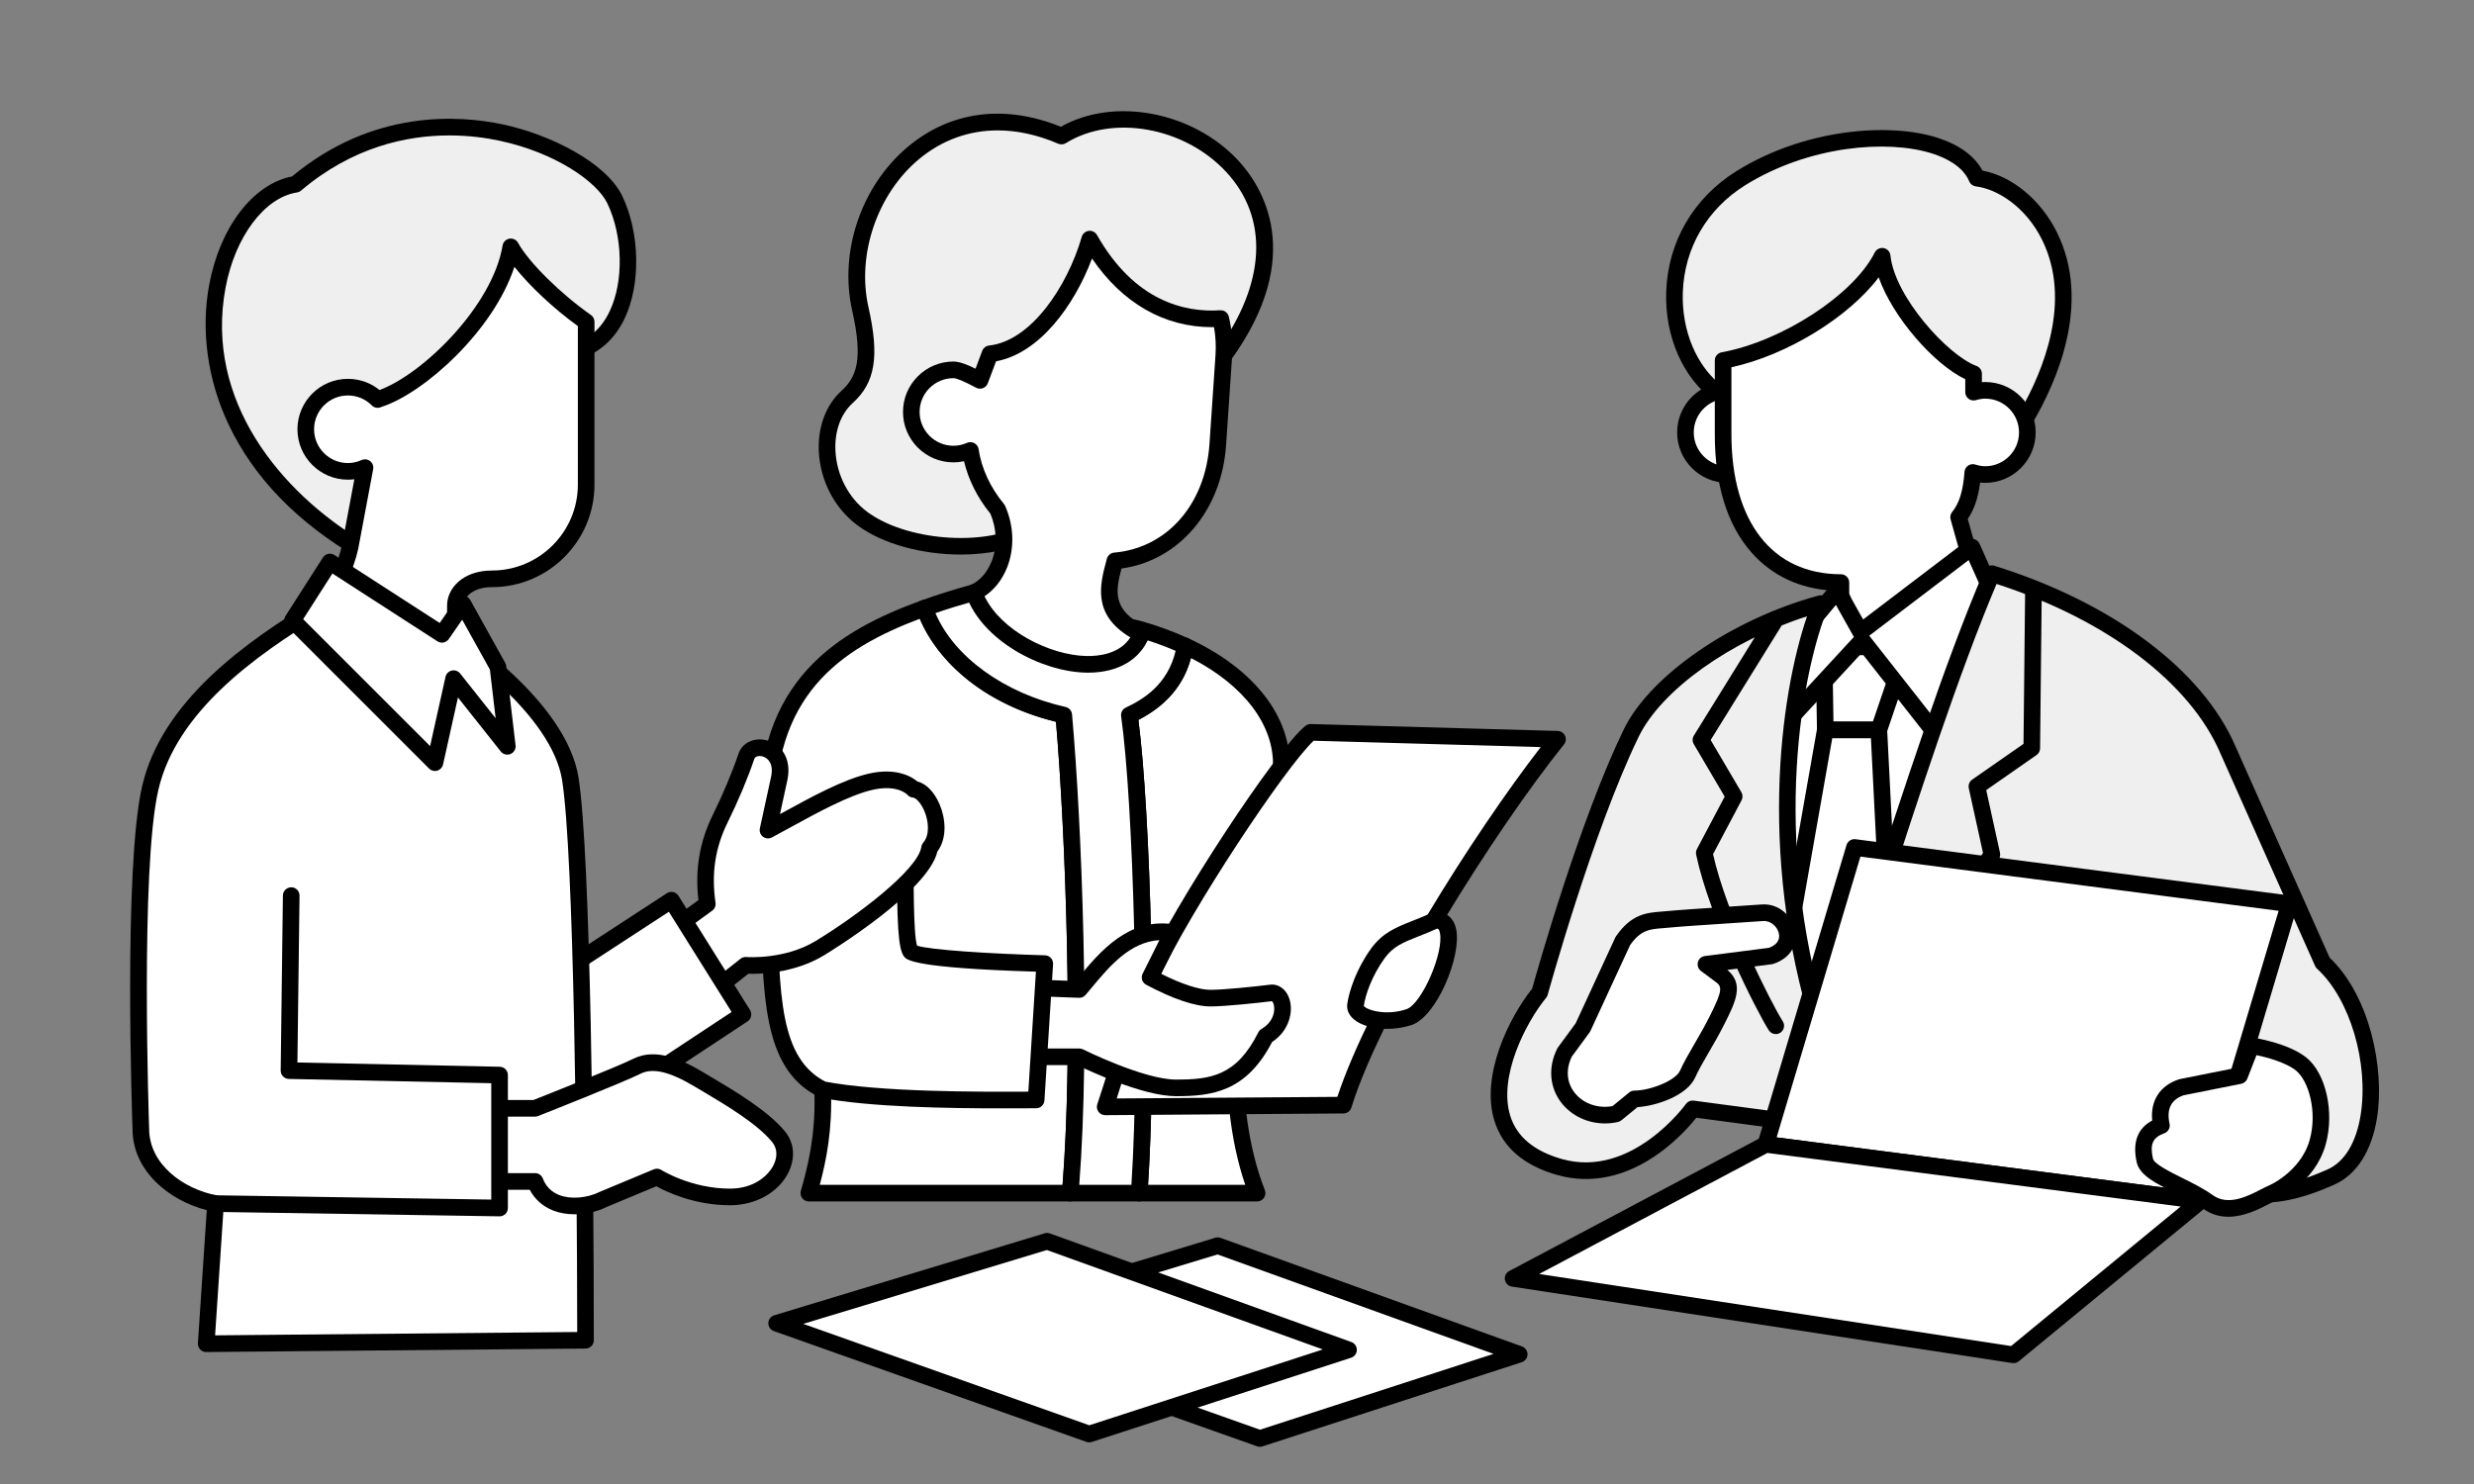 <?xml version="1.0" encoding="utf-8"?>
<!-- Generator: Adobe Illustrator 28.2.0, SVG Export Plug-In . SVG Version: 6.00 Build 0)  -->
<svg version="1.1" xmlns="http://www.w3.org/2000/svg" xmlns:xlink="http://www.w3.org/1999/xlink" x="0px" y="0px" width="500px"
	 height="300px" viewBox="0 0 500 300" enable-background="new 0 0 500 300" xml:space="preserve">
<rect x="0" y="0" width="500" height="300" fill="#808080" stroke="none"/>
<g id="レイヤー_1">
</g>
<g id="レイヤー_2">
</g>
<g id="レイヤー_3">
</g>
<g id="レイヤー_4">
</g>
<g id="レイヤー_5">
</g>
<g id="レイヤー_6">
	<g>
		<g>
			<polygon fill="#FFFFFF" points="362.58,125.051 379.715,117.323 406.929,119.675 372.324,216.437 362.58,216.437 
				354.181,146.889 			"/>
			<g>
				<polygon fill="#FFFFFF" points="379.715,147.561 368.894,147.561 368.628,130.762 385.427,130.762 				"/>
				<path d="M379.715,149.241h-10.822c-0.917,0-1.665-0.736-1.679-1.653l-0.266-16.799c-0.007-0.45,0.166-0.884,0.482-1.205
					c0.316-0.321,0.747-0.502,1.197-0.502h16.799c0.542,0,1.05,0.261,1.366,0.702c0.315,0.44,0.399,1.006,0.225,1.519l-5.711,16.799
					C381.074,148.783,380.435,149.241,379.715,149.241z M370.547,145.882h7.965l4.569-13.439h-12.747L370.547,145.882z"/>
			</g>
			<g>
				<polygon fill="#FFFFFF" points="379.715,147.561 368.894,147.561 356.869,215.765 383.411,220.804 				"/>
				<path d="M383.411,222.484c-0.104,0-0.209-0.01-0.313-0.029l-26.542-5.04c-0.903-0.171-1.501-1.037-1.341-1.942l12.025-68.203
					c0.141-0.803,0.839-1.388,1.654-1.388h10.822c0.895,0,1.633,0.701,1.678,1.595l3.696,73.243
					c0.026,0.514-0.186,1.013-0.574,1.351C384.206,222.34,383.813,222.484,383.411,222.484z M358.811,214.423l22.815,4.332
					l-3.508-69.514h-7.815L358.811,214.423z"/>
			</g>
			<g>
				<path fill="#EFEFEF" d="M347.461,79.694c-12.095-8.735-13.439-32.59,4.368-43.677c17.807-11.087,43.341-10.415,47.709,0
					c11.087,1.344,27.214,19.151,9.743,48.717L347.461,79.694z"/>
				<path d="M409.282,86.414c-0.046,0-0.091-0.002-0.137-0.006l-61.82-5.04c-0.306-0.025-0.598-0.133-0.847-0.312
					c-6.316-4.562-10.047-13.021-9.737-22.076c0.347-10.096,5.522-18.986,14.2-24.389c13.732-8.55,30.804-9.873,40.573-6.76
					c4.416,1.407,7.559,3.699,9.155,6.661c5.977,1.114,11.81,5.931,15.06,12.518c7.044,14.281-0.11,30.3-5.001,38.578
					C410.424,86.102,409.872,86.414,409.282,86.414z M348.078,78.059l60.283,4.914c4.508-7.91,10.458-22.103,4.355-34.477
					c-3.331-6.752-9.12-10.295-13.38-10.812c-0.599-0.073-1.114-0.461-1.347-1.018c-1.299-3.097-4.793-4.773-7.495-5.634
					c-9.034-2.878-24.911-1.6-37.777,6.411c-7.711,4.801-12.31,12.693-12.618,21.652C339.833,66.864,342.88,74.08,348.078,78.059z"
					/>
			</g>
			<g>
				
					<ellipse transform="matrix(0.336 -0.942 0.942 0.336 149.458 386.869)" fill="#FFFFFF" cx="349.141" cy="87.421" rx="8.511" ry="8.511"/>
				<path d="M349.142,97.613c-5.62,0-10.191-4.572-10.191-10.191c0-5.62,4.572-10.191,10.191-10.191
					c5.62,0,10.191,4.572,10.191,10.191C359.333,93.041,354.761,97.613,349.142,97.613z M349.142,80.59
					c-3.767,0-6.832,3.065-6.832,6.832c0,3.767,3.064,6.832,6.832,6.832c3.767,0,6.832-3.064,6.832-6.832
					C355.973,83.654,352.909,80.59,349.142,80.59z"/>
			</g>
			<g>
				<g>
					<path fill="#FFFFFF" d="M401.218,78.91c-0.822,0-1.6,0.153-2.352,0.37v-3.727c-6.593-2.414-17.571-14.97-18.479-23.746
						c-4.639,9.277-19.801,18.819-32.142,21.068v14.881c0,20.831,10.714,30.014,23.809,30.014v2.576l3.965,10.079l22.174-17.471
						l-2.352-8.399c1.89-2.31,2.599-5.478,2.864-9.044c0.799,0.248,1.631,0.42,2.511,0.42c4.701,0,8.511-3.811,8.511-8.511
						C409.729,82.721,405.918,78.91,401.218,78.91z"/>
					<path d="M376.019,132.106c-0.147,0-0.294-0.019-0.439-0.058c-0.513-0.139-0.93-0.512-1.125-1.007l-3.964-10.079
						c-0.077-0.196-0.117-0.404-0.117-0.615v-0.944c-6.624-0.381-12.267-3.029-16.396-7.717c-4.919-5.585-7.413-13.636-7.413-23.929
						V72.876c0-0.812,0.58-1.507,1.379-1.653c12.225-2.228,26.683-11.652,30.94-20.167c0.334-0.668,1.069-1.033,1.804-0.902
						c0.735,0.134,1.293,0.737,1.37,1.48c0.869,8.4,11.631,20.235,17.385,22.342c0.662,0.242,1.102,0.872,1.102,1.577v1.702
						c0.226-0.018,0.449-0.026,0.672-0.026c5.62,0,10.191,4.572,10.191,10.191c0,5.62-4.572,10.191-10.191,10.191
						c-0.338,0-0.68-0.021-1.028-0.061c-0.406,3.137-1.207,5.482-2.506,7.352l2.128,7.6c0.183,0.654-0.045,1.353-0.578,1.773
						l-22.175,17.471C376.759,131.982,376.392,132.106,376.019,132.106z M373.735,120.029l3.02,7.679l19.519-15.379l-2.05-7.32
						c-0.148-0.527-0.029-1.093,0.317-1.517c1.434-1.753,2.202-4.252,2.489-8.104c0.038-0.511,0.307-0.976,0.73-1.264
						c0.423-0.288,0.956-0.367,1.444-0.216c0.756,0.235,1.396,0.344,2.013,0.344c3.767,0,6.832-3.064,6.832-6.832
						c0-3.767-3.065-6.832-6.832-6.832c-0.567,0-1.166,0.097-1.886,0.304c-0.508,0.146-1.054,0.046-1.476-0.271
						c-0.422-0.317-0.67-0.814-0.67-1.342v-2.616c-6.262-2.99-14.611-12.414-17.5-20.596c-6.018,8.003-18.425,15.703-29.761,18.183
						v13.505c0,17.742,8.273,28.334,22.13,28.334c0.928,0,1.68,0.752,1.68,1.68V120.029z"/>
				</g>
			</g>
			<g>
				<polygon fill="#FFFFFF" points="371.316,119.339 366.276,125.387 360.229,146.889 376.355,129.419 391.138,148.233 
					404.242,123.371 398.53,110.604 376.02,127.739 				"/>
				<path d="M391.138,149.913c-0.512,0-1-0.235-1.321-0.642l-13.565-17.264l-14.79,16.022c-0.527,0.571-1.376,0.706-2.054,0.327
					c-0.678-0.379-1.008-1.173-0.797-1.921l6.048-21.502c0.064-0.228,0.175-0.439,0.326-0.621l5.04-6.048
					c0.354-0.425,0.894-0.645,1.445-0.598c0.55,0.051,1.041,0.37,1.311,0.852l3.759,6.712l20.972-15.963
					c0.408-0.311,0.937-0.418,1.433-0.291c0.497,0.127,0.909,0.474,1.118,0.942l5.711,12.767c0.211,0.471,0.193,1.013-0.047,1.469
					l-13.103,24.862c-0.265,0.503-0.768,0.838-1.335,0.89C391.239,149.911,391.188,149.913,391.138,149.913z M377.779,128.511
					l13.081,16.648l11.515-21.849l-4.512-10.087L377.779,128.511z M367.796,126.187l-4.056,14.421l10.942-11.854
					c-0.047-0.062-0.089-0.127-0.128-0.196l-3.511-6.269L367.796,126.187z"/>
			</g>
			<g>
				<path fill="#EFEFEF" d="M367.956,122.027c-16.127,4.368-32.926,15.119-38.301,26.206c-9.44,19.471-18.479,52.412-18.479,52.412
					c-6.048,7.392-16.841,29.379,4.032,35.278c15.455,4.368,26.878-11.759,26.878-11.759l95.753,12.767
					c16.127,6.384,23.342,5.417,33.262,1.008c12.095-5.376,9.743-32.926-1.68-43.341l-19.151-43.005
					c-6.048-14.111-22.846-27.886-47.709-35.614c-11.423,26.542-24.19,69.883-33.262,96.089
					C356.197,173.767,361.573,137.482,367.956,122.027z"/>
				<path d="M456.84,243.145c-5.246,0-11.268-1.363-19.427-4.576l-94.583-12.611c-1.123,1.411-3.703,4.39-7.399,7.082
					c-6.696,4.874-13.847,6.43-20.68,4.5c-6.759-1.91-11.037-5.583-12.715-10.917c-2.865-9.106,2.907-20.862,7.615-26.762
					c0.993-3.562,9.608-34.036,18.493-52.361c5.314-10.96,21.873-22.355,39.374-27.095c0.618-0.167,1.277,0.031,1.7,0.512
					c0.423,0.48,0.536,1.159,0.292,1.751c-5.269,12.757-11.723,46.14-0.165,84.076c2.399-7.107,5.021-15.197,7.765-23.667
					c7.507-23.166,16.016-49.422,23.909-67.762c0.34-0.789,1.219-1.196,2.042-0.94c23.902,7.429,42.128,21.095,48.754,36.556
					l19.002,42.669c8.058,7.601,11.201,22.389,9.574,32.436c-1.082,6.679-4.138,11.452-8.607,13.438
					C466.656,241.753,462.144,243.145,456.84,243.145z M342.086,222.484c0.073,0,0.148,0.005,0.221,0.015l95.754,12.767
					c0.136,0.018,0.269,0.053,0.397,0.103c15.518,6.142,22.402,5.283,31.961,1.035c3.398-1.51,5.761-5.383,6.656-10.904
					c1.713-10.579-2.146-23.607-8.785-29.66c-0.171-0.156-0.308-0.346-0.403-0.558l-19.151-43.005
					c-6.121-14.283-22.967-27.005-45.228-34.233c-7.664,18.123-15.907,43.56-23.202,66.07c-3.386,10.45-6.585,20.321-9.418,28.505
					c-0.234,0.677-0.872,1.13-1.588,1.13c-0.001,0-0.002,0-0.003,0c-0.717-0.001-1.355-0.458-1.586-1.136
					c-12.994-37.982-7.842-72.378-2.507-88.022c-15.42,4.931-29.427,14.865-34.038,24.375c-9.264,19.106-18.281,51.796-18.37,52.124
					c-0.062,0.226-0.171,0.437-0.32,0.619c-4.121,5.036-9.729,15.98-7.235,23.905c1.317,4.185,4.824,7.11,10.424,8.692
					c14.108,3.986,24.943-10.964,25.051-11.115C341.034,222.745,341.547,222.484,342.086,222.484z"/>
			</g>
			<path d="M358.886,209.045c-0.555,0-1.099-0.275-1.419-0.778c-2.506-3.939-11.98-22.704-14.673-35.498
				c-0.081-0.384-0.025-0.785,0.159-1.132l5.608-10.594l-6.244-10.615c-0.317-0.538-0.309-1.207,0.02-1.737l14.783-23.854
				c0.489-0.788,1.524-1.031,2.313-0.543c0.789,0.489,1.031,1.524,0.543,2.313L345.728,149.6l6.205,10.549
				c0.296,0.503,0.31,1.122,0.037,1.638l-5.76,10.881c2.766,12.362,11.701,30.038,14.092,33.796
				c0.498,0.783,0.267,1.821-0.516,2.319C359.507,208.96,359.195,209.045,358.886,209.045z"/>
			<path d="M379.714,209.045c-0.318,0-0.639-0.09-0.924-0.278c-0.774-0.511-0.988-1.553-0.476-2.327l22.455-34.013l-2.872-13.082
				c-0.146-0.664,0.123-1.35,0.68-1.738l10.378-7.233l0.326-30.717c0.01-0.928,0.755-1.674,1.698-1.662
				c0.928,0.01,1.672,0.77,1.662,1.698l-0.336,31.582c-0.006,0.543-0.274,1.05-0.719,1.36l-10.166,7.085l2.783,12.679
				c0.097,0.443,0.011,0.907-0.239,1.286l-22.846,34.606C380.794,208.78,380.259,209.045,379.714,209.045z"/>
			<g>
				<path fill="#FFFFFF" d="M319.911,207.701l8.063-17.471c3.024-4.368,5.712-4.032,9.071-4.368s14.447-1.008,19.151-1.344
					c4.704-0.336,7.728,6.72,1.68,8.735l-13.103,1.68l2.688,2.016c3.024,2.016,2.016,4.368-0.336,9.071
					c-2.352,4.704-4.704,8.063-6.048,11.087c-1.344,3.024-7.391,5.04-10.751,5.04l-3.696,3.024
					c-7.391,1.68-14.111-5.04-10.415-12.431L319.911,207.701z"/>
				<path d="M324.361,227.107c-3.433,0-6.699-1.494-8.773-4.137c-2.434-3.103-2.762-7.208-0.875-10.981
					c0.043-0.085,0.092-0.166,0.148-0.242l3.596-4.904l7.993-17.317c0.041-0.088,0.089-0.173,0.144-0.252
					c3.125-4.513,6.198-4.755,9.169-4.988c0.365-0.029,0.736-0.058,1.117-0.096c2.286-0.228,7.989-0.603,13.019-0.933
					c2.414-0.158,4.639-0.304,6.179-0.415c3.513-0.246,6.188,2.469,6.74,5.243c0.456,2.289-0.425,5.434-4.409,6.763
					c-0.103,0.034-0.21,0.059-0.318,0.073l-8.993,1.153c3.454,2.852,1.626,6.506-0.47,10.699c-1.177,2.353-2.353,4.376-3.391,6.161
					c-1.061,1.824-1.976,3.399-2.624,4.858c-1.685,3.79-8.052,5.8-11.662,6.017l-3.256,2.663c-0.201,0.165-0.438,0.281-0.691,0.338
					C326.123,227.01,325.236,227.107,324.361,227.107z M317.658,213.615c-1.244,2.582-1.038,5.229,0.573,7.282
					c1.732,2.207,4.705,3.25,7.656,2.713l3.376-2.761c0.3-0.246,0.676-0.38,1.064-0.38c3.171,0,8.308-1.999,9.216-4.042
					c0.722-1.625,1.68-3.273,2.79-5.181c1.013-1.742,2.161-3.716,3.29-5.975c2.58-5.159,2.485-5.871,0.907-6.922
					c-0.026-0.017-0.051-0.035-0.076-0.054l-2.688-2.016c-0.547-0.41-0.791-1.111-0.616-1.773c0.174-0.661,0.732-1.151,1.41-1.238
					l12.931-1.658c1.568-0.567,2.288-1.581,2.032-2.869c-0.262-1.316-1.561-2.672-3.206-2.547c-1.544,0.11-3.776,0.257-6.198,0.416
					c-5.004,0.329-10.676,0.701-12.905,0.924c-0.405,0.04-0.801,0.071-1.188,0.102c-2.649,0.208-4.41,0.346-6.588,3.434
					l-8.001,17.335c-0.047,0.102-0.104,0.199-0.171,0.29L317.658,213.615z M319.911,207.701h0.008H319.911z"/>
			</g>
			<g>
				<polygon fill="#FFFFFF" points="444.778,242.739 356.88,231.34 374.793,171.319 462.69,182.718 				"/>
				<path d="M444.779,244.419c-0.072,0-0.144-0.005-0.217-0.014l-87.898-11.399c-0.488-0.063-0.924-0.338-1.193-0.751
					c-0.268-0.413-0.342-0.923-0.201-1.395l17.912-60.021c0.235-0.789,1.006-1.291,1.826-1.186l87.898,11.399
					c0.488,0.063,0.924,0.338,1.193,0.751c0.268,0.413,0.342,0.923,0.201,1.395l-17.912,60.021
					C446.173,243.938,445.512,244.419,444.779,244.419z M359.055,229.928l84.522,10.961l16.939-56.759l-84.522-10.961
					L359.055,229.928z"/>
			</g>
			<g>
				<polygon fill="#FFFFFF" points="356.88,231.34 444.778,242.739 406.929,273.889 305.8,258.434 				"/>
				<path d="M406.93,275.568c-0.085,0-0.169-0.007-0.254-0.019l-101.129-15.455c-0.716-0.11-1.281-0.666-1.402-1.38
					c-0.121-0.714,0.229-1.426,0.869-1.765l51.08-27.093c0.307-0.162,0.656-0.227,1.003-0.182l87.898,11.399
					c0.664,0.086,1.214,0.559,1.399,1.202c0.185,0.643-0.03,1.335-0.547,1.761l-37.848,31.149
					C407.694,275.435,407.316,275.568,406.93,275.568z M311.071,257.54l95.37,14.575l34.275-28.208l-83.521-10.831L311.071,257.54z"
					/>
			</g>
			<g>
				<path fill="#FFFFFF" d="M452.622,217.444l-11.759,2.352c-4.032,1.344-4.704,4.704-4.032,7.727
					c-3.696,1.344-4.032,4.032-3.36,7.056c0.672,3.024,8.063,5.04,12.767,8.399c4.704,3.36,10.415-0.672,12.767-1.68
					s7.727-4.368,9.407-10.415c1.68-6.048,0-13.103-3.36-15.791c-3.36-2.688-10.079-3.696-10.079-3.696L452.622,217.444z"/>
				<path d="M450.369,245.974c-1.692,0-3.439-0.437-5.107-1.629c-1.685-1.203-3.779-2.244-5.803-3.25
					c-3.776-1.877-7.038-3.498-7.628-6.151c-0.89-4.004,0.166-6.832,3.137-8.427c-0.399-3.983,1.54-7.039,5.364-8.314
					c0.066-0.022,0.133-0.04,0.202-0.053l10.857-2.171l2.018-5.19c0.285-0.732,1.04-1.167,1.815-1.053
					c0.292,0.044,7.209,1.109,10.879,4.045c3.972,3.178,5.734,11.052,3.929,17.553c-2.166,7.797-9.531,11.153-10.364,11.51
					c-0.343,0.147-0.762,0.365-1.244,0.614C456.517,244.439,453.539,245.974,450.369,245.974z M441.3,221.422
					c-2.528,0.881-3.48,2.811-2.829,5.738c0.183,0.823-0.273,1.655-1.066,1.943c-2.343,0.852-2.944,2.19-2.294,5.113
					c0.242,1.088,3.479,2.697,5.843,3.872c2.142,1.065,4.358,2.166,6.261,3.525c3.124,2.231,7.064,0.202,9.67-1.142
					c0.554-0.285,1.032-0.532,1.459-0.715c2.471-1.059,7.032-4.214,8.45-9.321c1.58-5.689-0.203-11.959-2.79-14.03
					c-1.998-1.598-5.704-2.631-7.967-3.105l-1.848,4.754c-0.208,0.535-0.674,0.926-1.236,1.039L441.3,221.422z M452.622,217.444
					h0.008H452.622z"/>
			</g>
		</g>
		<g>
			<g>
				<g>
					<path fill="#FFFFFF" d="M258.251,196.544c0-11.165,0.349-30.703,0.698-41.519c0.287-8.912-6.076-18.289-19.444-24.441
						c-1.31,7.969-6.428,11.719-11.258,13.974c2.588,18.21,3.955,68.909,1.988,96.644h23.831
						c-3.838-9.769-4.536-20.934-4.187-24.772C249.877,216.431,258.251,207.709,258.251,196.544z"/>
					<path d="M254.064,242.883h-23.831c-0.466,0-0.911-0.194-1.229-0.535c-0.318-0.341-0.479-0.799-0.447-1.264
						c1.971-27.787,0.535-78.625-1.975-96.289c-0.104-0.732,0.283-1.446,0.953-1.759c3.822-1.783,9.048-5.043,10.311-12.724
						c0.085-0.517,0.407-0.965,0.87-1.211c0.463-0.246,1.015-0.261,1.49-0.043c13.118,6.036,20.752,15.763,20.421,26.021
						c-0.33,10.212-0.697,29.753-0.697,41.464c0,10.359-6.64,18.573-8.42,20.588c-0.212,3.956,0.495,14.238,4.116,23.457
						c0.203,0.517,0.138,1.101-0.175,1.561C255.139,242.608,254.62,242.883,254.064,242.883z M232.03,239.523h19.632
						c-3.268-9.616-3.77-19.805-3.457-23.244c0.034-0.38,0.197-0.736,0.461-1.011c0.078-0.081,7.906-8.394,7.906-18.724
						c0-11.744,0.368-31.335,0.698-41.573c0.27-8.379-5.887-16.476-16.575-21.942c-1.474,5.472-4.969,9.583-10.621,12.503
						C232.502,164.259,233.83,211.387,232.03,239.523z"/>
				</g>
				<g>
					<path fill="#FFFFFF" d="M214.988,144.559c-15.144-3.4-25.071-12.548-28.114-21.625c-19.21,6.961-32.681,17.753-31.781,43.257
						c1.047,29.656-1.396,47.799,11.165,54.079c0.349,9.42-1.396,16.049-2.791,20.934h52.828
						C218.71,213.263,217.012,167.165,214.988,144.559z"/>
					<path d="M216.295,242.883h-52.828c-0.527,0-1.024-0.247-1.341-0.668c-0.317-0.421-0.419-0.966-0.274-1.473
						c1.437-5.033,2.942-11.08,2.756-19.45c-10.337-5.903-10.546-19.682-10.861-40.25c-0.071-4.668-0.145-9.497-0.332-14.792
						c-1.013-28.693,16.056-38.796,32.887-44.895c0.425-0.155,0.895-0.13,1.303,0.066c0.408,0.197,0.719,0.55,0.862,0.979
						c3.19,9.515,13.745,17.57,26.89,20.52c0.713,0.16,1.24,0.762,1.305,1.49c1.987,22.197,3.778,68.356,1.307,96.939
						C217.893,242.216,217.166,242.883,216.295,242.883z M165.676,239.523h49.072c2.221-27.958,0.57-71.51-1.328-93.608
						c-15.474-3.825-24.202-12.922-27.527-20.828c-15.867,5.994-30.026,15.409-29.122,41.044c0.188,5.328,0.266,10.391,0.334,14.859
						c0.315,20.627,0.506,33.078,9.903,37.777c0.549,0.275,0.905,0.827,0.927,1.44C168.239,228.383,167.028,234.469,165.676,239.523
						z"/>
				</g>
				<g>
					<path fill="#FFFFFF" d="M228.246,144.559c4.83-2.254,9.948-6.005,11.258-13.974c-2.856-1.314-6.014-2.489-9.514-3.471
						l-33.145-7.327c-3.518,0.977-6.843,2.013-9.971,3.146c3.043,9.078,12.971,18.226,28.114,21.625
						c2.024,22.607,3.722,68.704,1.307,96.644h13.939C232.2,213.468,230.833,162.769,228.246,144.559z"/>
					<path d="M230.233,242.883h-13.939c-0.471,0-0.92-0.197-1.238-0.544c-0.318-0.347-0.477-0.811-0.436-1.28
						c2.409-27.874,0.733-72.637-1.201-95.143c-16.543-4.089-25.376-14.204-28.139-22.448c-0.29-0.865,0.163-1.803,1.02-2.113
						c3.035-1.099,6.337-2.142,10.094-3.185c0.265-0.074,0.544-0.082,0.812-0.022l33.145,7.327c0.031,0.007,0.061,0.014,0.091,0.023
						c3.438,0.965,6.722,2.164,9.762,3.563c0.687,0.316,1.078,1.052,0.956,1.799c-1.08,6.569-4.712,11.38-11.089,14.674
						c2.482,19.13,3.813,67.907,1.836,95.79C231.847,242.201,231.115,242.883,230.233,242.883z M218.118,239.523h10.545
						c1.812-28.091,0.383-77.39-2.081-94.728c-0.104-0.732,0.283-1.446,0.953-1.759c3.605-1.682,8.462-4.679,10.06-11.463
						c-2.524-1.091-5.214-2.041-8.014-2.829l-32.689-7.226c-2.857,0.801-5.44,1.601-7.838,2.427
						c3.763,8.834,13.875,16.186,26.302,18.975c0.712,0.16,1.24,0.762,1.305,1.49C218.607,166.14,220.364,210.836,218.118,239.523z"
						/>
				</g>
			</g>
			<g>
				<path fill="#EFEFEF" d="M214.527,27.506c19.487-12.095,57.884,9.831,32.806,44.393l-39.525,35.57
					c-9.071,5.04-25.534,3.36-33.598-2.688c-8.063-6.048-9.439-18.694-3.024-24.526c3.696-3.36,5.006-7.542,2.688-17.807
					C169.17,41.617,187.984,16.082,214.527,27.506z"/>
				<path d="M194.172,112.107c-7.683,0-15.769-2.081-20.971-5.983c-4.553-3.415-7.438-8.978-7.717-14.879
					c-0.232-4.923,1.434-9.382,4.571-12.234c3.067-2.788,4.406-6.331,2.179-16.194c-2.707-11.987,1.853-25.34,11.347-33.227
					c8.609-7.152,19.523-8.545,30.814-3.959c10.731-6.074,26.61-3.126,35.843,6.799c4.697,5.049,13.949,19.099-1.547,40.456
					c-0.069,0.095-0.148,0.183-0.236,0.262l-39.525,35.57c-0.094,0.084-0.197,0.158-0.308,0.22
					C204.765,111.08,199.568,112.107,194.172,112.107z M201.634,26.36c-5.825,0-11.257,1.952-15.905,5.814
					c-8.413,6.989-12.615,19.286-10.218,29.903c2.256,9.988,1.39,15.251-3.196,19.42c-2.394,2.176-3.66,5.671-3.475,9.589
					c0.232,4.912,2.615,9.529,6.377,12.35c7.763,5.823,23.348,7.114,31.611,2.653l39.247-35.32
					c9.781-13.565,10.405-26.698,1.704-36.051c-8.414-9.045-22.935-11.64-32.367-5.785c-0.466,0.29-1.045,0.333-1.55,0.116
					C209.687,27.252,205.571,26.36,201.634,26.36z"/>
			</g>
			<g>
				<path fill="#FFFFFF" d="M246.709,64.4c0.573,2.398,0.799,4.918,0.623,7.498l-1.219,17.97
					c-0.85,12.531-8.971,22.49-20.788,23.518c-1.391,5.17-3.011,10.588,5.363,14.775c-4.885,12.211-29.307,4.536-33.843-8.373
					c4.885-2.093,7.965-9.596,4.76-16.837c-2.854-3.449-4.83-7.528-5.487-11.893c-1.051,0.464-2.207,0.732-3.43,0.732
					c-4.701,0-8.511-3.811-8.511-8.511c0-4.701,3.811-8.511,8.511-8.511c1.438,0,4.188,1.499,5.376,2.128l2.016-5.376
					c9.407-1.008,17.135-12.767,20.159-23.182C227.294,60.767,237.23,65.009,246.709,64.4z"/>
				<path d="M219.943,135.983c-0.148,0-0.297-0.002-0.447-0.005c-9.12-0.194-21.034-6.523-24.236-15.634
					c-0.293-0.834,0.11-1.753,0.923-2.101c1.799-0.771,3.343-2.515,4.236-4.785c1.17-2.977,1.073-6.471-0.262-9.623
					c-2.617-3.216-4.435-6.842-5.326-10.596c-0.703,0.154-1.419,0.231-2.142,0.231c-5.62,0-10.191-4.572-10.191-10.191
					s4.572-10.191,10.191-10.191c1.249,0,2.872,0.658,4.467,1.446l1.352-3.604c0.223-0.595,0.762-1.013,1.394-1.081
					c8.363-0.896,15.75-11.736,18.724-21.98c0.189-0.648,0.747-1.121,1.418-1.2c0.672-0.081,1.324,0.252,1.657,0.839
					c7.612,13.41,17.746,15.68,24.902,15.216c0.828-0.048,1.552,0.491,1.742,1.286c0.625,2.614,0.849,5.306,0.666,8.002
					l-1.219,17.97c-0.9,13.258-9.52,23.342-21.138,24.945c-1.236,4.673-1.824,8.426,4.788,11.731
					c0.781,0.391,1.133,1.315,0.808,2.126C230.411,133.375,225.94,135.982,219.943,135.983z M198.974,120.539
					c3.37,6.995,13.214,11.923,20.593,12.08c2.496,0.05,6.715-0.406,8.884-3.766c-7.783-4.645-6.147-10.716-4.817-15.648
					l0.069-0.255c0.183-0.682,0.773-1.176,1.476-1.237c10.69-0.93,18.43-9.755,19.258-21.958l1.219-17.97
					c0.129-1.898,0.027-3.793-0.302-5.651c-0.138,0.002-0.276,0.003-0.414,0.003c-9.633,0-18.091-4.853-24.24-13.879
					c-3.603,9.579-10.657,19.183-19.396,20.78l-1.668,4.447c-0.17,0.452-0.526,0.81-0.978,0.981
					c-0.451,0.171-0.955,0.14-1.382-0.087l-0.171-0.091c-2.298-1.222-3.784-1.841-4.417-1.841c-3.767,0-6.832,3.065-6.832,6.832
					c0,3.767,3.064,6.832,6.832,6.832c0.94,0,1.866-0.198,2.751-0.589c0.479-0.211,1.029-0.188,1.488,0.065
					c0.459,0.252,0.774,0.704,0.852,1.222c0.589,3.907,2.359,7.736,5.12,11.073c0.098,0.119,0.18,0.25,0.242,0.391
					c1.78,4.02,1.927,8.546,0.405,12.416C202.562,117.188,200.94,119.247,198.974,120.539z"/>
			</g>
			<g>
				<path fill="#FFFFFF" d="M232.432,197.591c6.629-14.305,26.865-45.008,32.447-49.543l49.892,1.396
					c-14.305,17.794-36.983,53.73-43.263,73.966l-48.148,0.349C226.501,214.338,227.897,208.407,232.432,197.591z"/>
				<path d="M223.361,225.438c-0.538,0-1.043-0.257-1.359-0.693c-0.319-0.439-0.406-1.004-0.235-1.518
					c0.899-2.699,1.655-5.11,2.386-7.442c1.784-5.693,3.47-11.071,6.73-18.844c0.008-0.019,0.016-0.038,0.025-0.057
					c6.664-14.381,26.965-45.309,32.912-50.141c0.312-0.253,0.694-0.384,1.107-0.375l49.892,1.396
					c0.638,0.018,1.21,0.395,1.478,0.975c0.268,0.579,0.184,1.26-0.216,1.757c-13.728,17.076-36.716,53.265-42.968,73.411
					c-0.217,0.698-0.861,1.177-1.592,1.182l-48.147,0.349C223.369,225.438,223.365,225.438,223.361,225.438z M233.97,198.269
					c-3.191,7.613-4.775,12.668-6.61,18.521c-0.529,1.689-1.071,3.418-1.672,5.271l44.593-0.323
					c6.731-20.387,27.585-53.23,41.104-70.709l-45.893-1.284C259.735,155.131,240.66,183.849,233.97,198.269z"/>
			</g>
			<g>
				<path fill="#FFFFFF" d="M208.707,199.684l9.42,0.349c4.187-4.885,9.769-12.909,18.84-11.514l-4.536,9.071
					c5.233,2.791,9.42,4.187,12.211,4.187c2.791,0,9.42-0.698,12.211-1.047c2.791-0.349,3.838,5.931-1.047,8.722
					c-4.885,9.769-11.165,10.467-18.143,10.467c-6.978,0-19.538-6.28-19.538-6.28h-10.816L208.707,199.684z"/>
				<path d="M237.666,221.6c-6.694,0-17.755-5.221-19.929-6.28h-10.425c-0.474,0-0.927-0.201-1.246-0.553
					c-0.318-0.352-0.473-0.822-0.426-1.294l1.396-13.956c0.088-0.882,0.846-1.536,1.734-1.511l8.604,0.319
					c0.237-0.282,0.478-0.572,0.725-0.867c4.219-5.065,9.992-12.002,19.125-10.597c0.53,0.082,0.99,0.412,1.237,0.889
					c0.247,0.477,0.251,1.043,0.011,1.523l-3.795,7.589c4.183,2.095,7.686,3.238,9.968,3.238c2.638,0,9.119-0.673,12.003-1.034
					c1.737-0.221,3.284,0.887,3.927,2.815c0.884,2.651-0.061,6.537-3.483,8.76C251.853,220.753,244.913,221.6,237.666,221.6z
					 M209.168,211.96h8.96c0.261,0,0.518,0.061,0.751,0.177c0.122,0.061,12.289,6.103,18.787,6.103
					c6.951,0,12.213-0.684,16.64-9.538c0.148-0.297,0.381-0.543,0.669-0.707c1.955-1.117,2.6-2.911,2.553-4.217
					c-0.033-0.89-0.361-1.333-0.47-1.386c-2.649,0.338-9.464,1.066-12.414,1.066c-3.128,0-7.624-1.516-13.002-4.385
					c-0.803-0.429-1.119-1.419-0.712-2.234l3.391-6.782c-5.959,0.325-10.174,5.388-13.641,9.549c-0.44,0.529-0.865,1.039-1.277,1.52
					c-0.333,0.388-0.814,0.609-1.338,0.585l-7.843-0.29L209.168,211.96z"/>
			</g>
			<g>
				<path fill="#FFFFFF" d="M290,186.077c-5.233,2.442-8.722,2.791-11.514,6.629c-2.791,3.838-4.187,8.025-4.536,10.467
					c-0.349,2.442,5.582,4.187,10.816,2.442C290,203.871,296.629,185.38,290,186.077z"/>
				<path d="M280.328,207.99c-2.681,0-5.197-0.66-6.678-1.896c-1.045-0.872-1.529-1.994-1.362-3.159
					c0.374-2.619,1.867-7.128,4.84-11.217c2.32-3.189,5.115-4.289,8.351-5.563c1.196-0.471,2.433-0.958,3.811-1.6
					c0.169-0.079,0.349-0.129,0.534-0.148c2.275-0.236,3.945,1.034,4.459,3.409c1.17,5.402-3.918,17.704-8.985,19.394
					C283.717,207.736,281.991,207.99,280.328,207.99z M275.624,203.34c0.469,0.786,4.381,2.094,8.611,0.682
					c3.087-1.029,7.639-11.456,6.764-15.495c-0.142-0.654-0.318-0.787-0.575-0.795c-1.359,0.623-2.606,1.114-3.714,1.55
					c-3.084,1.214-5.121,2.015-6.865,4.413C277.262,197.248,275.961,201.091,275.624,203.34z"/>
			</g>
			<path fill="#FFFFFF" d="M184.051,192.358c-1.396-1.744-1.047-17.794-1.047-24.074l-16.747,51.986
				c12.56,2.442,35.821,2.093,43.148,2.093l1.744-27.563C211.15,194.8,185.447,194.102,184.051,192.358z"/>
			<path d="M202.31,224.06c-10.394,0-26.47-0.216-36.374-2.142c-0.91-0.177-1.505-1.059-1.328-1.97
				c0.178-0.911,1.061-1.504,1.97-1.328c11.204,2.179,31.609,2.105,40.323,2.069c0.323-0.001,0.632-0.002,0.927-0.003l1.535-24.257
				c-24.801-0.745-26.12-2.393-26.624-3.022c-1.212-1.515-1.533-6.407-1.431-21.811c0.009-1.264,0.016-2.394,0.016-3.313
				c0-0.928,0.752-1.68,1.68-1.68c0.928,0,1.68,0.752,1.68,1.68c0,0.926-0.007,2.063-0.016,3.336
				c-0.034,5.189-0.114,17.08,0.669,19.548c2.432,0.852,14.793,1.653,25.858,1.954c0.456,0.012,0.887,0.209,1.195,0.546
				c0.308,0.337,0.465,0.784,0.436,1.239l-1.744,27.563c-0.056,0.885-0.79,1.574-1.677,1.574c-0.695,0-1.533,0.003-2.492,0.007
				C205.567,224.055,204.015,224.06,202.31,224.06z M185.432,191.41h0.009H185.432z"/>
		</g>
		<g>
			<g>
				<path fill="#FFFFFF" d="M135.307,188.304l7.637-5.565c-1.028-7.108,0.322-12.611,2.638-17.294
					c2.316-4.683,4.185-9.33,5.27-12.564c1.085-3.234,7.928-1.994,6.651,4.403l-2.29,10.524c6.033-3.188,14.599-8.379,20.778-9.781
					c6.178-1.402,8.665,1.542,8.665,1.542c3.162,0.192,6.495,8.011,3.214,11.874c-0.867,5.913-15.321,16.079-22.175,20.232
					c-6.853,4.153-14.999,3.468-14.999,3.468l-8.868,7.014L135.307,188.304z"/>
				<path d="M141.828,203.836c-0.128,0-0.257-0.015-0.384-0.045c-0.499-0.117-0.917-0.456-1.136-0.92l-6.521-13.852
					c-0.343-0.729-0.121-1.599,0.531-2.073l6.832-4.979c-0.719-6.178,0.242-11.837,2.927-17.268c2.022-4.09,3.96-8.708,5.183-12.354
					c0.737-2.197,3.194-3.348,5.713-2.677c2.724,0.726,5.073,3.464,4.178,7.943l-1.518,6.975c0.206-0.113,0.414-0.227,0.624-0.342
					c5.709-3.132,12.18-6.682,17.362-7.858c5.554-1.26,8.661,0.646,9.807,1.605c1.763,0.429,3.402,2.108,4.479,4.635
					c1.131,2.653,1.646,6.67-0.465,9.534c-1.901,8.155-22.004,20.42-22.875,20.949c-6.138,3.72-13.127,3.816-15.325,3.742
					l-8.37,6.621C142.57,203.71,142.202,203.836,141.828,203.836z M137.418,188.844l5.028,10.681l7.207-5.701
					c0.334-0.264,0.755-0.39,1.183-0.356c0.075,0.007,7.706,0.577,13.987-3.23c8.473-5.135,20.708-14.437,21.383-19.039
					c0.046-0.312,0.178-0.604,0.382-0.844c1.36-1.601,1.094-4.373,0.226-6.409c-0.765-1.795-1.801-2.672-2.261-2.7
					c-0.458-0.028-0.885-0.242-1.181-0.592c-0.058-0.062-2.028-2.118-7.01-0.988c-4.723,1.071-11.247,4.651-16.49,7.527
					c-1.366,0.749-2.67,1.465-3.874,2.101c-0.579,0.305-1.281,0.248-1.801-0.147c-0.52-0.395-0.765-1.056-0.625-1.695l2.29-10.524
					c0.493-2.473-0.581-3.698-1.754-4.011c-0.663-0.177-1.474-0.063-1.662,0.5c-1.269,3.781-3.271,8.557-5.356,12.774
					c-2.555,5.166-3.343,10.349-2.481,16.309c0.089,0.616-0.17,1.231-0.673,1.598L137.418,188.844z"/>
			</g>
			<g>
				<polygon fill="#FFFFFF" points="104.961,202.01 135.691,181.98 150.155,205.074 111.341,230.705 				"/>
				<path d="M111.341,232.385c-0.213,0-0.427-0.041-0.63-0.123c-0.513-0.207-0.89-0.653-1.01-1.193l-6.38-28.695
					c-0.152-0.684,0.136-1.39,0.722-1.772l30.731-20.029c0.378-0.247,0.838-0.33,1.279-0.233c0.44,0.097,0.823,0.367,1.062,0.749
					l14.464,23.094c0.484,0.773,0.263,1.791-0.498,2.293l-38.814,25.631C111.988,232.291,111.665,232.385,111.341,232.385z
					 M106.853,202.782l5.598,25.177l35.41-23.383l-12.685-20.254L106.853,202.782z"/>
			</g>
			<g>
				<path fill="#FFFFFF" d="M64.788,122.573c-14.152,8.492-30.663,20.285-34.437,36.796s-1.887,68.875-1.887,68.875
					c0,8.02,7.548,13.655,15.096,15.07l-1.887,28.33l76.659-0.708c0-36.796-0.708-98.359-3.066-113.455
					c-2.359-15.096-24.531-29.248-24.531-29.248L64.788,122.573z"/>
				<path d="M41.673,273.324c-0.462,0-0.904-0.19-1.221-0.527c-0.321-0.34-0.486-0.799-0.455-1.265l1.791-26.891
					c-7.678-1.964-15.003-7.98-15.003-16.397c-0.076-2.087-1.85-52.714,1.929-69.249c3.929-17.191,20.881-29.264,35.211-37.862
					c0.367-0.221,0.804-0.292,1.222-0.201l25.946,5.661c0.194,0.042,0.379,0.119,0.546,0.225
					c0.931,0.595,22.839,14.74,25.287,30.405c2.437,15.591,3.087,78.815,3.087,113.714c0,0.921-0.743,1.671-1.664,1.68
					l-76.659,0.707C41.683,273.324,41.678,273.324,41.673,273.324z M65.083,124.357c-13.634,8.23-29.498,19.654-33.094,35.387
					c-3.682,16.108-1.865,67.919-1.846,68.44c0.001,7.181,6.906,12.2,13.727,13.479c0.836,0.157,1.423,0.914,1.367,1.763
					l-1.766,26.522l73.182-0.675c-0.02-35.11-0.679-96.385-3.046-111.531c-2.085-13.344-21.146-26.352-23.532-27.932L65.083,124.357
					z"/>
			</g>
			<g>
				<path fill="#EFEFEF" d="M116.082,71.073c11.627-2.768,13.106-20.385,8.179-30.689c-4.925-10.297-38.077-25.534-64.508-3.136
					c-17.718,2.768-30.91,48.381,13.696,74.242L116.082,71.073z"/>
				<path d="M73.449,113.171c-0.289,0-0.579-0.074-0.842-0.227c-12.453-7.219-21.356-16.384-26.462-27.239
					c-4.216-8.962-5.587-18.969-3.862-28.177c2.179-11.628,8.868-20.329,16.735-21.856c16.298-13.586,33.697-12.425,42.657-10.508
					c9.505,2.034,20.836,7.666,24.102,14.495c3.557,7.436,3.749,17.838,0.457,24.732c-2.037,4.266-5.25,7.092-9.312,8.2
					L74.605,112.71C74.285,113.014,73.869,113.171,73.449,113.171z M90.816,27.377c-8.582,0-19.536,2.305-29.976,11.153
					c-0.235,0.2-0.522,0.331-0.827,0.378c-6.564,1.026-12.497,8.937-14.427,19.239C41.288,81.085,56.843,99.516,73.214,109.4
					l41.713-39.546c0.214-0.203,0.479-0.347,0.767-0.416c3.3-0.785,5.826-2.971,7.509-6.494c2.891-6.055,2.699-15.238-0.456-21.835
					c-2.066-4.32-10.4-10.225-21.774-12.659C98.296,27.878,94.812,27.377,90.816,27.377z"/>
			</g>
			<g>
				<path fill="#FFFFFF" d="M103.233,49.905c-2.24,13.439-17.919,28.136-26.878,30.824l-0.01,0.052
					c-1.542-1.553-3.676-2.516-6.038-2.516c-4.701,0-8.511,3.811-8.511,8.511c0,4.701,3.811,8.511,8.511,8.511
					c1.234,0,2.399-0.275,3.458-0.748l-2.73,14.558c-0.84,5.524-4.088,11.051-4.088,11.051l20.607,14.783l4.48-3.136
					c0,0,0-6.719,0-9.407c0-2.688,2.688-5.376,7.383-5.376c10.476,0,19.047-8.571,19.047-19.048V65.049
					C111.994,60.529,105.41,53.895,103.233,49.905z"/>
				<path d="M87.554,136.613c-0.343,0-0.687-0.105-0.979-0.315l-20.607-14.783c-0.705-0.506-0.908-1.466-0.47-2.215
					c0.031-0.053,3.097-5.328,3.877-10.454l2.242-11.965c-0.433,0.057-0.87,0.086-1.31,0.086c-5.62,0-10.191-4.572-10.191-10.191
					c0-5.62,4.572-10.191,10.191-10.191c2.355,0,4.588,0.794,6.394,2.257c8.736-3.205,22.831-16.955,24.874-29.213
					c0.118-0.707,0.671-1.261,1.378-1.381c0.707-0.117,1.411,0.223,1.754,0.852c2.12,3.886,8.584,10.286,14.718,14.572
					c0.45,0.315,0.718,0.828,0.718,1.377v32.917c0,11.429-9.298,20.728-20.727,20.728c-3.704,0-5.703,1.904-5.703,3.696v9.408
					c0,0.548-0.267,1.062-0.716,1.376l-4.48,3.136C88.228,136.511,87.891,136.613,87.554,136.613z M69.131,119.648l18.436,13.226
					l2.788-1.952v-8.533c0-3.421,3.176-7.055,9.063-7.055c9.577,0,17.367-7.791,17.367-17.368V65.917
					c-4.892-3.525-9.783-8.134-12.825-11.979c-4.202,12.917-18.258,25.567-26.858,28.318c-0.082,0.042-0.168,0.077-0.258,0.105
					c-0.594,0.184-1.25,0.047-1.691-0.396c-1.293-1.303-3.014-2.02-4.845-2.02c-3.767,0-6.832,3.064-6.832,6.832
					c0,3.767,3.064,6.832,6.832,6.832c0.945,0,1.878-0.203,2.773-0.602c0.57-0.255,1.235-0.171,1.725,0.215
					c0.49,0.387,0.726,1.014,0.61,1.628l-2.729,14.559C72.062,113.526,70.185,117.601,69.131,119.648z"/>
			</g>
			<g>
				<path fill="#FFFFFF" d="M98.216,97.848c-0.083,0.445-0.138,0.9-0.138,1.37c0,4.084,3.311,7.395,7.396,7.395
					c4.084,0,4.901-3.311,4.901-7.395c0-0.469-0.055-0.925-0.138-1.37H98.216z"/>
			</g>
			<g>
				<polygon fill="#FFFFFF" points="66.675,113.61 89.319,128.234 93.565,122.101 100.641,134.839 102.528,150.878 91.678,137.197 
					87.904,154.18 59.128,125.404 				"/>
				<path d="M87.904,155.86c-0.439,0-0.868-0.173-1.188-0.492L57.94,126.592c-0.558-0.558-0.653-1.429-0.227-2.093l7.548-11.794
					c0.241-0.376,0.622-0.641,1.058-0.736c0.435-0.094,0.893-0.012,1.268,0.23l21.277,13.741l3.32-4.795
					c0.331-0.478,0.89-0.746,1.464-0.722c0.58,0.029,1.104,0.354,1.386,0.862l7.076,12.737c0.106,0.192,0.174,0.402,0.2,0.619
					l1.887,16.04c0.088,0.746-0.33,1.46-1.024,1.747c-0.694,0.288-1.494,0.082-1.961-0.507l-8.659-10.918l-3.009,13.54
					c-0.133,0.599-0.581,1.077-1.17,1.249C88.219,155.838,88.061,155.86,87.904,155.86z M61.271,125.171l25.657,25.657l3.11-13.995
					c0.14-0.632,0.632-1.128,1.263-1.273c0.63-0.145,1.29,0.086,1.693,0.593l7.175,9.046l-1.157-9.836l-5.604-10.085L90.7,129.19
					c-0.517,0.746-1.531,0.947-2.293,0.455l-21.227-13.709L61.271,125.171z"/>
			</g>
			<g>
				<path fill="#FFFFFF" d="M97.383,224.052h10.751c0,0,17.023-6.72,20.607-8.511c3.584-1.792,8.063,0,12.543,2.688
					c4.48,2.688,12.543,7.167,16.127,11.647c3.584,4.48-1.344,12.095-9.855,12.095s-14.783-4.032-14.783-4.032l-10.751,4.48
					c-4.48,2.24-11.647,2.24-13.887-3.584H96.039L97.383,224.052z"/>
				<path d="M116.133,245.475c-1.531,0-3.01-0.247-4.308-0.75c-2.109-0.818-3.739-2.262-4.771-4.21H96.039
					c-0.472,0-0.922-0.198-1.241-0.547c-0.318-0.349-0.475-0.815-0.432-1.285L95.71,223.9c0.079-0.865,0.804-1.528,1.673-1.528
					h10.431c2.28-0.902,16.954-6.724,20.176-8.334c4.63-2.313,9.998,0.254,14.159,2.75c0.492,0.295,1.028,0.612,1.596,0.949
					c4.618,2.734,11.598,6.865,14.978,11.089c1.786,2.232,2.041,5.25,0.683,8.075c-1.97,4.1-6.622,6.749-11.85,6.749
					c-7.239,0-12.899-2.726-14.909-3.839l-9.927,4.137C120.68,244.956,118.352,245.475,116.133,245.475z M97.878,237.155h10.256
					c0.695,0,1.319,0.428,1.568,1.077c0.62,1.611,1.743,2.742,3.338,3.361c2.316,0.897,5.623,0.627,8.23-0.677
					c0.034-0.017,0.07-0.033,0.105-0.048l10.751-4.48c0.509-0.212,1.09-0.161,1.554,0.137c0.057,0.036,5.995,3.765,13.875,3.765
					c4.793,0,7.748-2.61,8.822-4.844c0.796-1.657,0.695-3.305-0.279-4.521c-2.996-3.745-9.658-7.688-14.066-10.297
					c-0.575-0.34-1.116-0.66-1.613-0.959c-5.017-3.01-8.489-3.845-10.927-2.625c-3.609,1.804-20.044,8.296-20.741,8.571
					c-0.196,0.078-0.406,0.117-0.617,0.117h-9.217L97.878,237.155z"/>
			</g>
			<polygon fill="#FFFFFF" points="58.409,216.437 58.857,181.047 43.56,243.315 100.966,244.211 100.966,217.332 			"/>
			<path d="M100.966,245.891c-0.009,0-0.018,0-0.026,0l-57.407-0.897c-0.928-0.014-1.668-0.778-1.654-1.706
				c0.015-0.927,0.739-1.655,1.706-1.654l55.7,0.87v-23.527l-40.912-0.862c-0.922-0.019-1.656-0.778-1.645-1.701l0.448-35.39
				c0.012-0.928,0.777-1.639,1.701-1.659c0.928,0.012,1.67,0.774,1.659,1.701l-0.427,33.724l40.891,0.861
				c0.914,0.019,1.645,0.765,1.645,1.679v26.878c0,0.45-0.181,0.881-0.501,1.197C101.831,245.718,101.407,245.891,100.966,245.891z"
				/>
		</g>
		<g>
			<polygon fill="#FFFFFF" points="191.456,268.401 246.108,251.826 307.032,273.777 254.62,290.799 			"/>
			<path d="M254.62,292.479c-0.19,0-0.38-0.032-0.562-0.097l-63.164-22.398c-0.684-0.242-1.135-0.897-1.118-1.622
				c0.017-0.725,0.498-1.358,1.192-1.569l54.652-16.575c0.347-0.104,0.717-0.095,1.057,0.027l60.924,21.951
				c0.675,0.244,1.122,0.89,1.11,1.607c-0.011,0.718-0.478,1.349-1.161,1.571l-52.412,17.023
				C254.97,292.452,254.795,292.479,254.62,292.479z M196.834,268.526l57.81,20.5l47.204-15.331l-55.785-20.099L196.834,268.526z"/>
		</g>
		<g>
			<polygon fill="#FFFFFF" points="156.963,267.505 211.615,250.93 272.539,272.881 220.126,289.903 			"/>
			<path d="M220.126,291.583c-0.19,0-0.38-0.032-0.561-0.097l-63.164-22.399c-0.684-0.242-1.135-0.897-1.118-1.622
				c0.017-0.725,0.497-1.358,1.192-1.569l54.652-16.575c0.347-0.104,0.717-0.095,1.057,0.027l60.924,21.95
				c0.675,0.244,1.122,0.89,1.11,1.607c-0.011,0.718-0.478,1.349-1.161,1.571l-52.412,17.023
				C220.476,291.556,220.301,291.583,220.126,291.583z M162.34,267.63l57.81,20.5l47.204-15.331L211.569,252.7L162.34,267.63z"/>
		</g>
	</g>
</g>
</svg>
